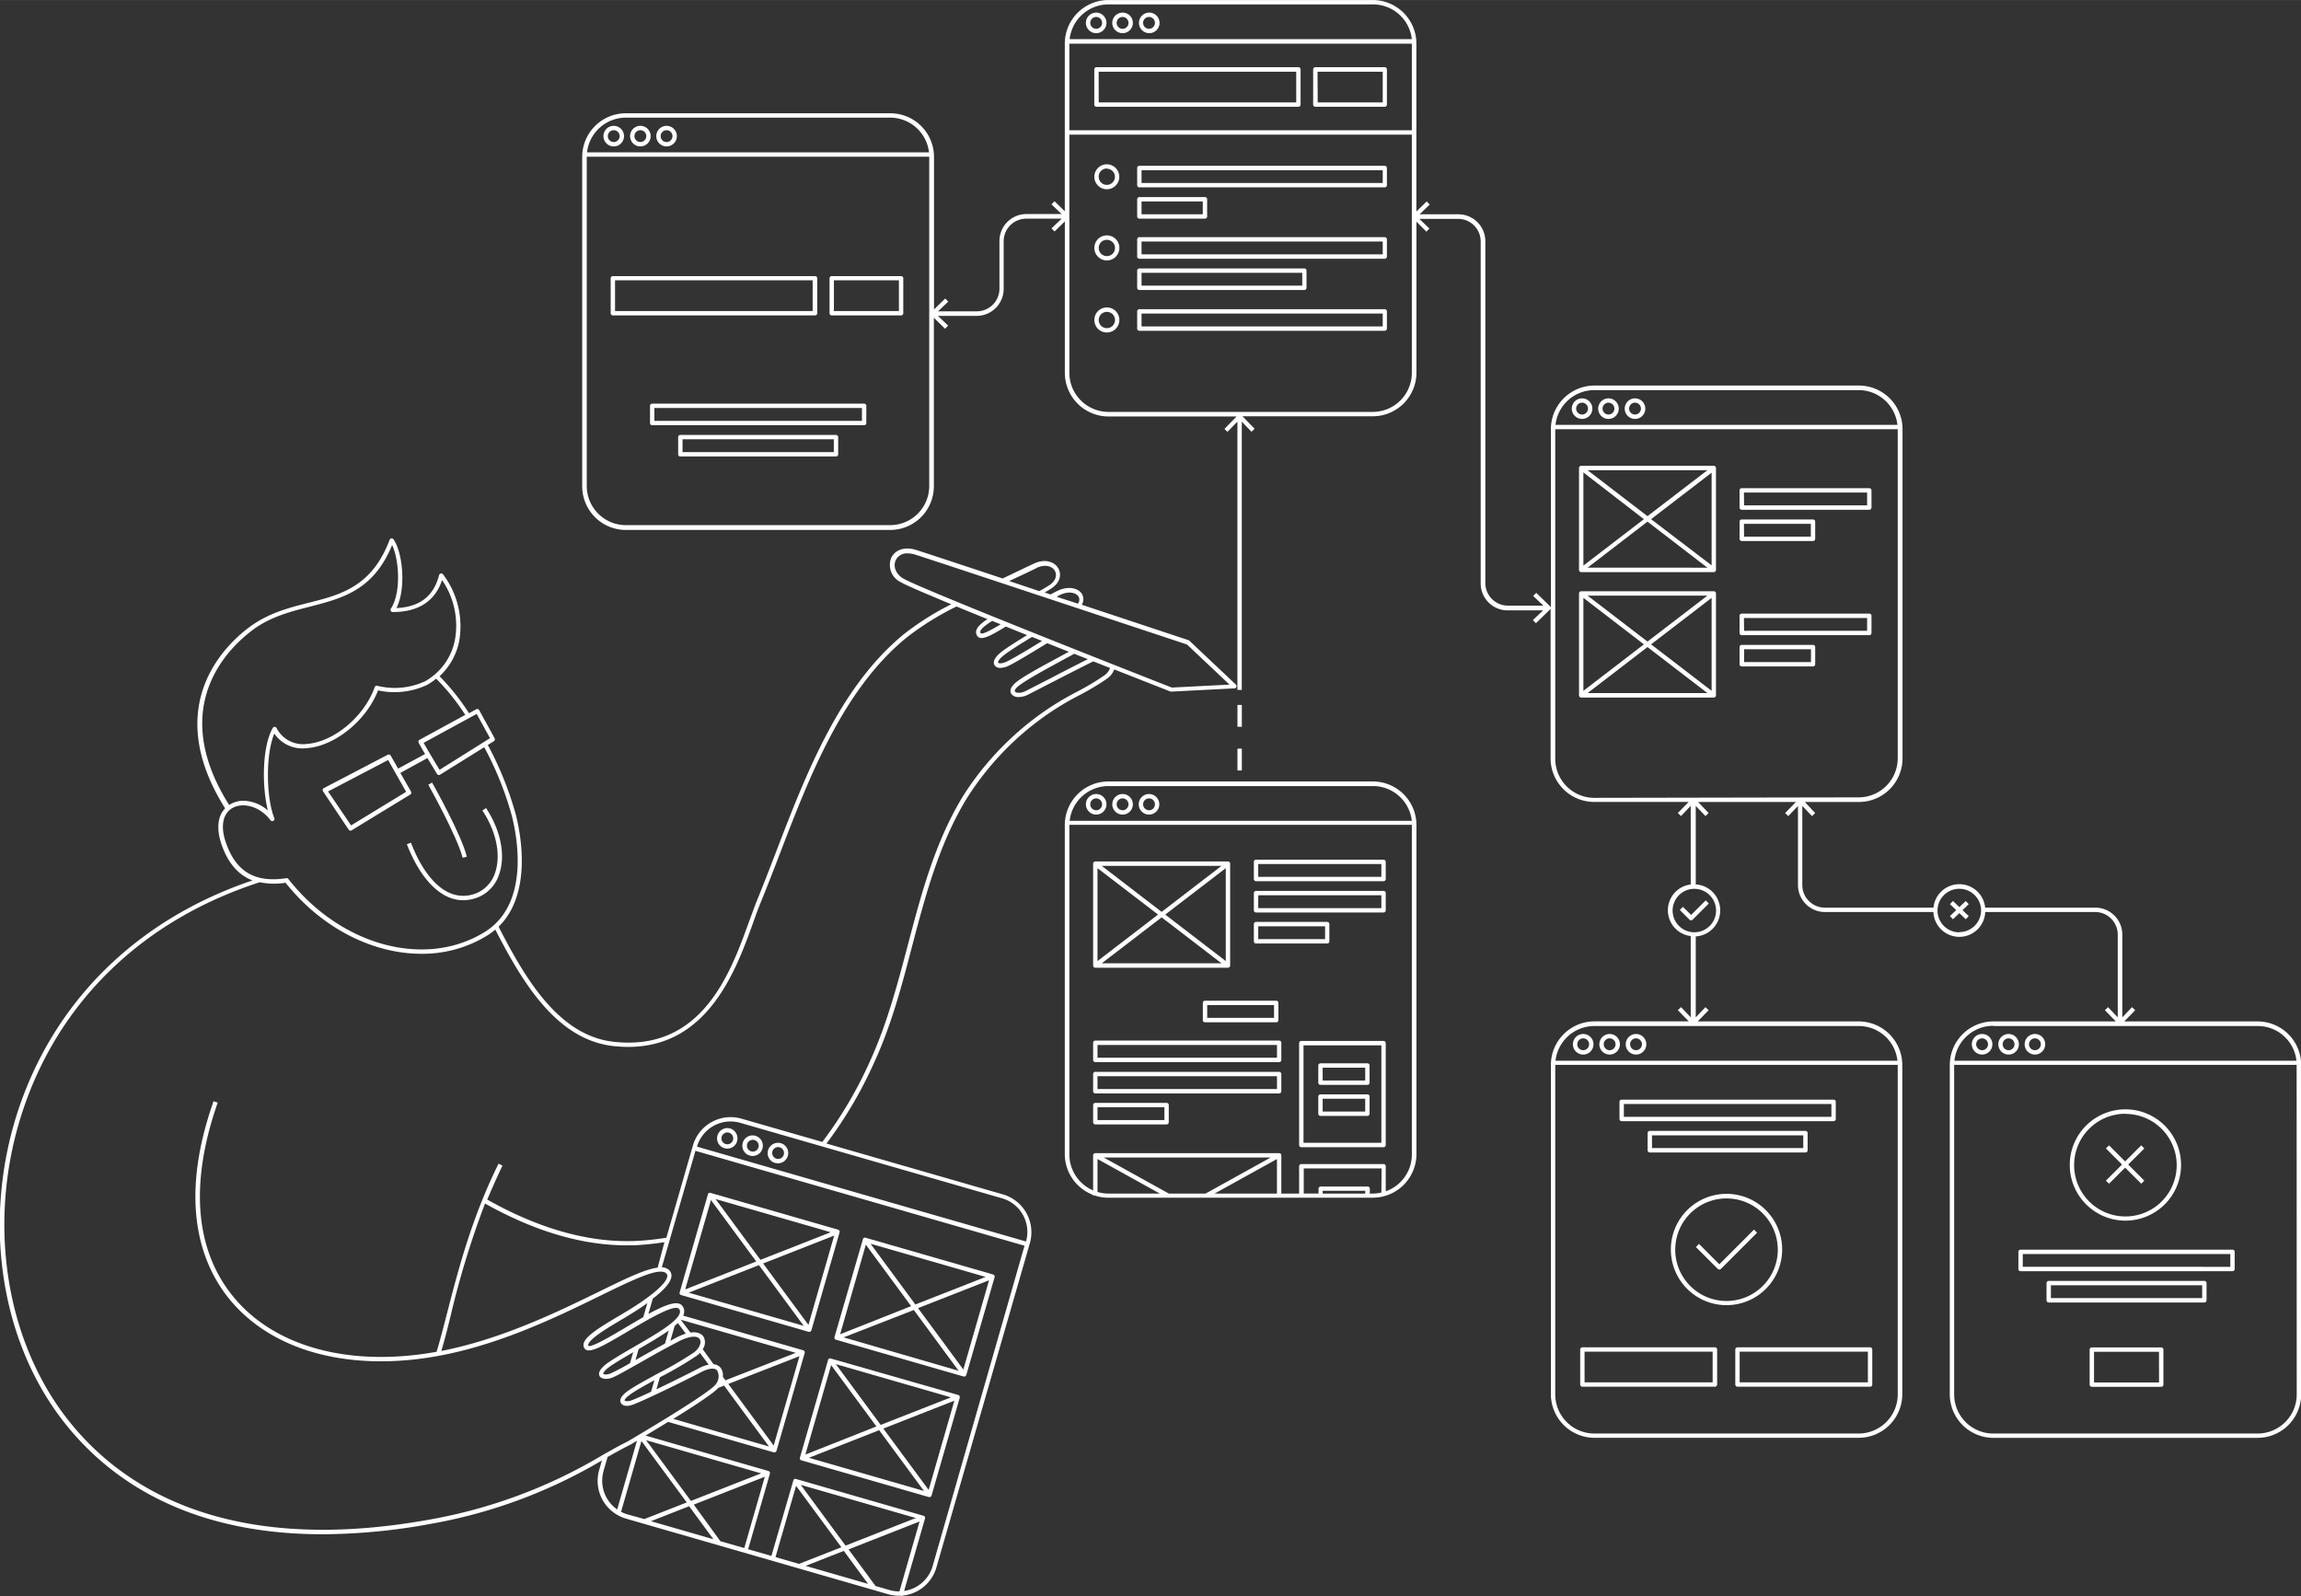 <svg id="Calque_1" data-name="Calque 1" xmlns="http://www.w3.org/2000/svg" width="167.31mm" height="116.05mm" viewBox="0 0 474.27 328.95"><rect x="0" y="0" width="474.27" height="328.95" fill="#333333" stroke="none"/><defs><style>.cls-1{fill:#fff;}</style></defs><title>Design-02-blanc</title><path class="cls-1" d="M96.22,176.57c-1.06-4.43-6.91-14.84-7.16-15.28l-.78.44c.06.11,6,10.75,7.07,15.05Z"/><path class="cls-1" d="M92.29,184.84a7.73,7.73,0,0,0,3.2.7,8.54,8.54,0,0,0,3-.59,7.62,7.62,0,0,0,4.47-5c1.24-3.87.2-8.88-2.78-13.41l-.75.5c2.83,4.3,3.83,9,2.68,12.63a6.8,6.8,0,0,1-3.94,4.43,7,7,0,0,1-5.55-.09c-3.09-1.38-5.9-5.05-7.91-10.33l-.85.32C86,179.52,89,183.37,92.29,184.84Z"/><path class="cls-1" d="M188,195c2.73-10.37,5.55-21.08,11.26-30.44a60.17,60.17,0,0,1,17.6-18,58.63,58.63,0,0,1,5.36-3.14,54.16,54.16,0,0,0,5.91-3.52,4,4,0,0,0,1.53-1.93l11.62,4.57a.33.33,0,0,0,.17,0h0l13-.67a.45.45,0,0,0,.29-.77l-9.6-9.06a.59.59,0,0,0-.17-.1l-22-7.3a2.12,2.12,0,0,0-.11-2.43c-.79-1-2.71-1.54-5.07-.35l-1.19.61,0,.07-1.28-.43c.48-.27.92-.54,1.31-.79,2-1.28,2.17-3,1.51-4.18-.74-1.31-2.69-2.07-5-1s-4.37,2.09-6.48,3.08c-10.68-3.54-16.66-5.51-17.78-5.86-2.87-.9-4.59.31-5.19,1.62A3.93,3.93,0,0,0,185.7,120c.86.53,4.26,2,10.37,4.54a57.45,57.45,0,0,0-9.7,6.11c-13.34,10.87-20.3,29-26.44,45-1.33,3.46-2.59,6.72-3.89,9.91-.51,1.22-1,2.68-1.59,4.22-3.87,10.75-9.73,27-28,24.93-11.24-1.27-18.12-12.85-23.68-23.71,7-6.86,4.54-19.26,3.52-23.19a68.83,68.83,0,0,0-5.75-14.27l1.25-.78a.46.46,0,0,0,.16-.6l-3.18-5.8a.47.47,0,0,0-.61-.18l-1.49.82a47.22,47.22,0,0,0-6.07-7.63,13.47,13.47,0,0,0,4-7,17.71,17.71,0,0,0-3.29-14,.45.45,0,0,0-.8.15c-1.12,4.35-4,6.59-8.79,6.8,2.07-4.15,1.23-11.61-.62-14.17a.45.45,0,0,0-.43-.19.45.45,0,0,0-.36.29c-3.66,9.66-10,11.3-16.75,13-4,1-8.09,2.08-11.88,4.8-4.68,3.38-18.82,16-5.28,37.56-1.54,1.57-1.83,4.22-.76,7.37,1.32,3.86,3.43,6.33,6.4,7.48-23.86,8.06-41,25-48.41,47.73-7.06,21.8-3.82,45.74,8.47,62.48,8.73,11.89,24.93,24.55,54.37,24.55a124.87,124.87,0,0,0,22.06-2.1,105.06,105.06,0,0,0,35.54-13.12l-.58,2a8.11,8.11,0,0,0,5.54,10l54,15.57a8.28,8.28,0,0,0,2.26.32l.39,0,.33.1,0-.12a8.1,8.1,0,0,0,7-5.82l19.27-66.87a8.12,8.12,0,0,0-5.54-10l-36.39-10.49a86.62,86.62,0,0,0,9.93-16.93C183.79,211.1,185.94,202.92,188,195Zm30.23-72.26c1.91-1,3.39-.63,4,.1a1.28,1.28,0,0,1-.07,1.57L217.81,123Zm-4.59-5.68c1.78-.86,3.25-.36,3.79.6.42.73.35,2-1.22,3-.56.36-1.21.75-2,1.17L208,119.75Q210.8,118.46,213.67,117.07Zm-27.5,2.15c-1.74-1.07-2-2.69-1.52-3.75a2.56,2.56,0,0,1,2.48-1.41,5.51,5.51,0,0,1,1.62.28c1.12.35,7.16,2.34,17.94,5.91l38,12.59,8.76,8.27-11.89.61c-1.77-.69-28.59-11.21-44.25-17.66C190.77,121.37,187,119.74,186.17,119.22Zm38.08,16.64c-2.11,1.06-5.09,2.59-7.79,4l-5,2.56c-1.09.56-2,.4-2.21.13s.13-.78,1.3-1.59c2-1.36,5-3,7.88-4.56,1-.56,2.05-1.11,3-1.64Zm-9.43-3.75c-3,1.86-6.24,3.79-7.42,4.31-1,.43-1.55.31-1.63.18s0-.65,1.3-1.64c.91-.71,2.88-2,5.68-3.68Zm-8.54-3.43c-1.49.9-3.53,2.07-4.08,1.88a.42.42,0,0,1-.12-.34c0-.36.54-1.05,2.46-2.24Zm-108,18.47,2.75,5L90.6,158.66c-.66-1.09-2.54-4.21-3.28-5.56Zm-46-17.44c3.64-2.62,7.67-3.66,11.57-4.66,6.76-1.73,13.16-3.37,17-12.7,1.45,3,1.9,9.81-.25,13.1a.45.45,0,0,0,.38.7c5.28,0,8.7-2.21,10.17-6.58a16.59,16.59,0,0,1,2.61,12.53,12.52,12.52,0,0,1-6.15,8.34,15,15,0,0,1-9.8.92.44.44,0,0,0-.55.28c-2.14,6.05-8.43,11.3-14,11.7A6.12,6.12,0,0,1,57,150.05a.42.42,0,0,0-.39-.24.46.46,0,0,0-.4.23c-2.26,4.05-2.19,12.25-1,17a7.87,7.87,0,0,0-5-2,5.41,5.41,0,0,0-2.56.62c-.14.08-.29.16-.42.25C34.13,145.14,47.75,133,52.26,129.71Zm-5.71,43.91c-1.15-3.36-.61-6,1.45-7.12s5.49-.42,7.77,2.57a.45.45,0,0,0,.58.12.46.46,0,0,0,.2-.56c-1.65-4.08-1.85-13,0-17.43a7,7,0,0,0,6.71,3c5.8-.42,12.3-5.72,14.67-11.9a15.87,15.87,0,0,0,10.09-1.12,13.17,13.17,0,0,0,1.89-1.3,45.9,45.9,0,0,1,6,7.47l-9.42,5.13a.45.45,0,0,0-.19.6c.22.44.74,1.34,1.32,2.34l-5.55,3-1.53-2.68a.46.46,0,0,0-.6-.18l-13.19,6.89a.48.48,0,0,0-.23.29.47.47,0,0,0,.07.36L71.87,171a.44.44,0,0,0,.61.13l12.08-7.37a.45.45,0,0,0,.16-.61l-2.2-3.85,5.57-3.06c1,1.6,1.91,3.17,2,3.29a.44.44,0,0,0,.28.2l.11,0a.48.48,0,0,0,.23-.07L99.81,154a67.53,67.53,0,0,1,5.65,14c1.09,4.18,3.89,18.27-5.57,24.1-12.23,7.54-29.61,2.85-40.44-10.92A.45.45,0,0,0,59,181C52.57,182,48.6,179.65,46.55,173.62Zm37.17-10.41-11.35,6.92-4.74-7L80,156.64Zm40.68,140,.84-2.91c1.7-.95,3.2-1.79,4.61-2.48l1.45-.86-4.08,14.16A7.21,7.21,0,0,1,124.4,303.21Zm4.93,8.92a6.53,6.53,0,0,1-1.31-.53L132.21,297l9.34,12.66-8.74,3.43Zm3.85-15.29,23.72,6.84-14.48,5.68Zm1,16.7,7.87-3.09,5,6.81Zm14.31,4.13L143,310.11l14.64-5.74-4.23,14.69Zm11.36,3.27,4.24-14.69,9.34,12.66-8.74,3.43Zm5.21-14.89,23.72,6.83-14.49,5.69Zm1,16.7,7.87-3.09,5,6.8ZM185.39,328a7.36,7.36,0,0,1-2.08-.29l-2.84-.82-5.57-7.55,14.64-5.75Zm6.84-5.22a7.16,7.16,0,0,1-3.44,4.31,7,7,0,0,1-2.44.82l4.31-14.95a.45.45,0,0,0-.31-.55l-26.27-7.58a.45.45,0,0,0-.34,0,.47.47,0,0,0-.21.27L159,320.69l-4.8-1.38,4.49-15.57a.45.45,0,0,0-.31-.56l-25.32-7.3q2.53-1.51,4.65-2.82l21.78,6.28.12,0a.43.43,0,0,0,.22-.06.44.44,0,0,0,.22-.26l5.81-20.17a.45.45,0,0,0-.31-.55l-24.74-7.14a2.37,2.37,0,0,0,.18-.53,1.77,1.77,0,0,0-.35-1.48c-.92-1.19-3.28-.34-7,1.66l.91-3.15c2.11-1.62,3.7-3.25,3.84-4.56a1.58,1.58,0,0,0-.51-1.36,2.31,2.31,0,0,0-1.47-.55l6.93-24,67.83,19.56Zm-47.39-44.7a2.44,2.44,0,0,0,.18-2.56c-.22-.34-.93-1.14-2.71-.87l-2-2.65h0l23.71,6.83-14.5,5.66-.53-.72a2.56,2.56,0,0,0-.47-1.87,2,2,0,0,0-1.43-.71Zm1.22,3.18a7.54,7.54,0,0,0-2,.75c-2.95,1.52-6.14,3.09-8.76,4.33l.71-2.47.19-.1a76.25,76.25,0,0,0,7.42-4.35,5.24,5.24,0,0,0,.65-.59Zm-4.71-6.39a12.93,12.93,0,0,0-2,.84l-1.17.63.87-3.05c.25-.21.47-.41.67-.61Zm23.43,4.65-5.31,18.41-9.35-12.69Zm-15.53,6.06,9.25,12.55-19.72-5.69c5.3-3.28,8.41-5.42,9.29-6.4Zm-13.7-24.31c-2.6.31-6.73,2.32-12.19,5-8.58,4.19-20,9.74-32.39,12.17.68-2.32,1.35-4.89,2-7.61a182.09,182.09,0,0,1,7-22.78c10.21,5.73,20,8.62,29.19,8.62,1,0,2,0,3-.1,1.63-.12,3.23-.31,4.79-.55Zm71-14.29a7.21,7.21,0,0,1,4.93,8.9l-67.82-19.55a7.21,7.21,0,0,1,8.91-4.91Zm-37.06-11.62-16.67-4.8a8.09,8.09,0,0,0-10,5.54l-5.47,19c-1.66.27-3.38.48-5.13.6-9.88.71-20.58-2.15-31.8-8.46,1-2.3,2-4.63,3.15-7l-.81-.4c-5.56,11.2-8.35,22.05-10.6,30.77-.74,2.89-1.45,5.61-2.17,8-1.36.24-2.73.46-4.12.62-16.38,1.94-30.24-2.53-38-12.24s-8.72-23.37-3-39.73l-.85-.3c-7.43,21.06-2.42,33.7,3.1,40.6,8,9.95,22.11,14.53,38.81,12.57,14.54-1.71,28-8.28,37.79-13.07,6.8-3.32,12.17-5.94,13.6-4.62a.67.67,0,0,1,.22.61c-.16,1.53-3.61,4.42-9.23,7.73l-.17.11c-4.55,2.67-7.55,4.54-7.85,6.07a1.24,1.24,0,0,0,.22,1c.87,1.14,3.68-.45,9-3.61,3.82-2.27,9.58-5.7,10.45-4.57a.86.86,0,0,1,.18.75c-.35,1.81-5,4.49-9.11,6.86-1.9,1.1-3.86,2.24-5.45,3.3-2.16,1.45-2.27,2.39-2,2.93s1.44.8,2.64.31c.92-.37,2.93-1.51,5.48-2.95,2.35-1.34,5.28-3,8.06-4.44s4.08-1.15,4.47-.51,0,1.8-1.17,2.7a74.53,74.53,0,0,1-7.31,4.28c-2.52,1.37-4.91,2.67-6.25,3.61s-1.89,1.81-1.55,2.49,1.28.81,2.35.45c1.69-.57,8.69-3.9,14.15-6.72,1.64-.85,2.88-1,3.39-.34a2.59,2.59,0,0,1-.39,2.9c-.72.88-4.44,3.62-18.05,11.68-1.53.75-3.2,1.69-5.12,2.77a105.22,105.22,0,0,1-35.87,13.37c-43.34,7.77-65-7.73-75.55-22.1C.76,274.56-2.44,250.92,4.54,229.4c7.41-22.87,24.83-39.76,49-47.57a14.86,14.86,0,0,0,5.32.11c7.52,9.44,18.07,14.64,28,14.64a25.46,25.46,0,0,0,13.47-3.71,13.7,13.7,0,0,0,1.76-1.28c5.64,11,12.67,22.66,24.26,24a28.94,28.94,0,0,0,3.15.18c16.51,0,22.26-15.95,25.77-25.71.55-1.53,1.07-3,1.57-4.18,1.31-3.19,2.57-6.47,3.9-9.93,6.1-15.88,13-33.87,26.17-44.59A58.41,58.41,0,0,1,197.15,125c2,.82,4.12,1.69,6.37,2.6-1.5,1-2.24,1.79-2.33,2.54a1.34,1.34,0,0,0,.42,1.14l.09.07a1.23,1.23,0,0,0,.61.15c.94,0,2.43-.79,5-2.37l4.39,1.77c-1.91,1.16-4.13,2.55-5.19,3.38-1.9,1.47-1.77,2.39-1.52,2.81a1.31,1.31,0,0,0,1.2.56,4,4,0,0,0,1.56-.37c1.31-.58,4.73-2.66,8.1-4.72l4.45,1.77L218,135.58c-2.92,1.58-6,3.22-8,4.61s-1.84,2.34-1.57,2.79a1.75,1.75,0,0,0,1.56.68,4.2,4.2,0,0,0,1.84-.46l5-2.57c2.9-1.49,6.15-3.15,8.26-4.2l.25-.12,3.47,1.37a3.19,3.19,0,0,1-1.22,1.54,52.75,52.75,0,0,1-5.8,3.45,59.72,59.72,0,0,0-5.45,3.2,61.12,61.12,0,0,0-17.86,18.23c-5.78,9.47-8.62,20.25-11.36,30.68-2.08,7.87-4.22,16-7.62,23.53A85.47,85.47,0,0,1,169.51,235.34Zm-36.06,33.22-.84,2.89c-1.08.62-2.26,1.32-3.55,2.08-2.85,1.7-7.15,4.26-7.79,3.83a.27.27,0,0,1,0-.25c.24-1.24,4.22-3.58,7.41-5.47l.18-.1C130.33,270.64,132,269.62,133.45,268.56Zm4.41,5.64-.78,2.71c-2.06,1.11-4.08,2.26-5.8,3.23l-.28.16.66-2.27C133.94,276.71,136.15,275.43,137.86,274.2Zm-7.33,4.48-.65,2.25a44.77,44.77,0,0,1-4,2.12c-.84.34-1.43.22-1.5.1s.1-.69,1.69-1.76C127.39,280.52,129,279.6,130.53,278.68Zm4.37,5.78-.68,2.37c-2,.94-3.57,1.62-4.18,1.82s-1.21.11-1.26,0,.07-.52,1.26-1.35S132.91,285.55,134.9,284.46Z"/><path class="cls-1" d="M326.09,82.1a2.12,2.12,0,1,0,2.12,2.11A2.12,2.12,0,0,0,326.09,82.1Zm0,3.33a1.22,1.22,0,1,1,1.22-1.22A1.21,1.21,0,0,1,326.09,85.43Z"/><path class="cls-1" d="M331.53,82.1a2.12,2.12,0,1,0,2.12,2.11A2.12,2.12,0,0,0,331.53,82.1Zm0,3.33a1.22,1.22,0,1,1,1.22-1.22A1.22,1.22,0,0,1,331.53,85.43Z"/><path class="cls-1" d="M337,82.1a2.12,2.12,0,1,0,2.12,2.11A2.12,2.12,0,0,0,337,82.1Zm0,3.33a1.22,1.22,0,1,1,1.22-1.22A1.22,1.22,0,0,1,337,85.43Z"/><path class="cls-1" d="M353.24,96H325.91a.46.46,0,0,0-.45.46v21a.45.45,0,0,0,.45.45h27.33a.45.45,0,0,0,.45-.45v-21A.46.46,0,0,0,353.24,96Zm-1.32.91-12.35,9.47-12.34-9.47Zm-25.56.46L338.83,107l-12.47,9.57Zm.87,19.62,12.34-9.48L351.92,117Zm25.56-.47L340.31,107l12.48-9.58Z"/><path class="cls-1" d="M359,105.06h26.29a.45.45,0,0,0,.45-.45v-3.55a.46.46,0,0,0-.45-.45H359a.45.45,0,0,0-.45.45v3.55A.45.45,0,0,0,359,105.06Zm.45-3.55h25.39v2.65H359.48Z"/><path class="cls-1" d="M359,111.5h14.69a.45.45,0,0,0,.45-.45v-3.54a.45.45,0,0,0-.45-.45H359a.45.45,0,0,0-.45.45v3.54A.45.45,0,0,0,359,111.5Zm.45-3.54h13.79v2.64H359.48Z"/><path class="cls-1" d="M353.24,121.86H325.91a.45.45,0,0,0-.45.45v21a.45.45,0,0,0,.45.45h27.33a.45.45,0,0,0,.45-.45v-21A.45.45,0,0,0,353.24,121.86Zm-1.32.9-12.35,9.47-12.34-9.47Zm-25.56.46,12.47,9.58-12.47,9.58Zm.87,19.62,12.34-9.48,12.35,9.48Zm25.56-.46-12.48-9.58,12.48-9.58Z"/><path class="cls-1" d="M359,130.91h26.29a.45.45,0,0,0,.45-.45v-3.54a.46.46,0,0,0-.45-.46H359a.46.46,0,0,0-.45.46v3.54A.45.45,0,0,0,359,130.91Zm.45-3.54h25.39V130H359.48Z"/><path class="cls-1" d="M373.72,132.91H359a.45.45,0,0,0-.45.45v3.54a.45.45,0,0,0,.45.45h14.69a.45.45,0,0,0,.45-.45v-3.54A.45.45,0,0,0,373.72,132.91Zm-.45,3.54H359.48v-2.64h13.79Z"/><path class="cls-1" d="M150.51,232.59a2.12,2.12,0,0,0-2.63,1.45,2.15,2.15,0,0,0,.18,1.61,2.13,2.13,0,0,0,1.27,1,2,2,0,0,0,.59.09,2.08,2.08,0,0,0,1-.27,2,2,0,0,0,1-1.27,2.12,2.12,0,0,0-1.44-2.62Zm.58,2.37a1.22,1.22,0,0,1-2.24.25,1.22,1.22,0,0,1,.48-1.65,1.2,1.2,0,0,1,.93-.11,1.24,1.24,0,0,1,.83,1.51Z"/><path class="cls-1" d="M154.56,238.17a2.39,2.39,0,0,0,.59.08,2.18,2.18,0,0,0,1-.26,2.1,2.1,0,0,0,1-1.27,2.12,2.12,0,0,0-1.44-2.62,2.08,2.08,0,0,0-1.62.18,2.11,2.11,0,0,0-1,1.27,2.11,2.11,0,0,0,1.45,2.62ZM154,235.8a1.15,1.15,0,0,1,.58-.73,1.22,1.22,0,0,1,1.76,1.4,1.24,1.24,0,0,1-.58.73,1.23,1.23,0,0,1-1.66-.48A1.18,1.18,0,0,1,154,235.8Z"/><path class="cls-1" d="M159.79,239.68a2.39,2.39,0,0,0,.59.08,2.15,2.15,0,0,0,1-.26,2.1,2.1,0,0,0,1-1.27,2.05,2.05,0,0,0-.18-1.61,2.1,2.1,0,0,0-1.26-1,2.14,2.14,0,0,0-2.63,1.45,2.12,2.12,0,0,0,1.45,2.63Zm-.58-2.38a1.21,1.21,0,0,1,1.17-.88,1.4,1.4,0,0,1,.34.05,1.19,1.19,0,0,1,.72.58,1.21,1.21,0,0,1,.11.93,1.24,1.24,0,0,1-.58.73,1.22,1.22,0,0,1-1.76-1.41Z"/><path class="cls-1" d="M140.42,266.93l26.27,7.57a.25.25,0,0,0,.12,0,.43.43,0,0,0,.22-.06.42.42,0,0,0,.21-.26L173.05,254a.44.44,0,0,0-.3-.55l-26.27-7.58a.5.5,0,0,0-.34,0,.49.49,0,0,0-.22.27l-5.81,20.16A.45.45,0,0,0,140.42,266.93Zm1.52-.5,14.49-5.68,9.23,12.52Zm24.69,6.64-9.34-12.66,14.65-5.75Zm4.59-19.1-14.48,5.69-9.24-12.52Zm-24.68-6.63L155.87,260l-14.64,5.75Z"/><path class="cls-1" d="M172.35,276.14l26.26,7.57.13,0a.46.46,0,0,0,.22-.06.44.44,0,0,0,.21-.27L205,263.24a.45.45,0,0,0-.31-.56l-26.26-7.57a.4.4,0,0,0-.34,0,.42.42,0,0,0-.22.27L172,275.58A.45.45,0,0,0,172.35,276.14Zm1.52-.5L188.35,270l9.24,12.53Zm24.69,6.63-9.34-12.66,14.64-5.74Zm4.59-19.09-14.48,5.68-9.24-12.52Zm-24.69-6.64,9.34,12.66L173.16,275Z"/><path class="cls-1" d="M197.51,287.52,171.25,280a.4.4,0,0,0-.34,0,.43.43,0,0,0-.22.27l-5.81,20.16a.45.45,0,0,0,.31.56l26.27,7.57.12,0a.43.43,0,0,0,.22-.06.47.47,0,0,0,.21-.27l5.81-20.16A.45.45,0,0,0,197.51,287.52ZM196,288l-14.48,5.68-9.24-12.52Zm-24.69-6.64L180.64,294,166,299.79Zm-4.59,19.1,14.49-5.69,9.23,12.53Zm24.69,6.63-9.34-12.66,14.64-5.74Z"/><path class="cls-1" d="M283,161.06H228.47a9,9,0,0,0-9,8.95v67.88a9,9,0,0,0,5.8,8.37v.14h.37a8.86,8.86,0,0,0,2.79.45H283a9,9,0,0,0,8.95-9V170A9,9,0,0,0,283,161.06ZM228.47,246a8,8,0,0,1-2.26-.33v-6.79L239.06,246Zm12.45,0-13.42-7.43h34.4L248.49,246Zm22.28,0H250.35l12.85-7.12Zm18.19,0h-8.77v-.57h8.77Zm3.33-.21A7.94,7.94,0,0,1,283,246h-.66v-1a.45.45,0,0,0-.45-.45h-9.67a.45.45,0,0,0-.45.45v1h-3.05v-5.18h16.05Zm6.28-7.85a8,8,0,0,1-5.38,7.59v-5.16a.45.45,0,0,0-.45-.45H268.22a.45.45,0,0,0-.45.45V246H264.1v-7.88a.45.45,0,0,0-.45-.45H225.76a.45.45,0,0,0-.45.45v7.23a8.07,8.07,0,0,1-4.9-7.41V170H291Zm-70.53-68.77a8.06,8.06,0,0,1,8-7.16H283a8.06,8.06,0,0,1,8,7.16Z"/><path class="cls-1" d="M225.94,163.65a2.12,2.12,0,1,0,2.12,2.12A2.12,2.12,0,0,0,225.94,163.65Zm0,3.34a1.22,1.22,0,1,1,1.22-1.22A1.22,1.22,0,0,1,225.94,167Z"/><path class="cls-1" d="M231.39,163.65a2.12,2.12,0,1,0,2.11,2.12A2.12,2.12,0,0,0,231.39,163.65Zm0,3.34a1.22,1.22,0,1,1,1.21-1.22A1.22,1.22,0,0,1,231.39,167Z"/><path class="cls-1" d="M236.83,163.65a2.12,2.12,0,1,0,2.12,2.12A2.12,2.12,0,0,0,236.83,163.65Zm0,3.34a1.22,1.22,0,1,1,1.22-1.22A1.22,1.22,0,0,1,236.83,167Z"/><path class="cls-1" d="M225.76,199.45H253.1a.45.45,0,0,0,.45-.45V178a.45.45,0,0,0-.45-.45H225.76a.45.45,0,0,0-.45.45v21A.45.45,0,0,0,225.76,199.45Zm1.33-.91,12.34-9.47,12.34,9.47Zm25.56-.46-12.48-9.58,12.48-9.57Zm-.88-19.62-12.34,9.48-12.34-9.48Zm-25.56.47,12.48,9.57-12.48,9.58Z"/><path class="cls-1" d="M258.89,181.62h26.28a.45.45,0,0,0,.45-.45v-3.54a.45.45,0,0,0-.45-.45H258.89a.45.45,0,0,0-.45.45v3.54A.45.45,0,0,0,258.89,181.62Zm.45-3.54h25.38v2.64H259.34Z"/><path class="cls-1" d="M258.89,188.07h26.28a.45.45,0,0,0,.45-.45v-3.55a.45.45,0,0,0-.45-.45H258.89a.45.45,0,0,0-.45.45v3.55A.45.45,0,0,0,258.89,188.07Zm.45-3.55h25.38v2.65H259.34Z"/><path class="cls-1" d="M258.89,194.46h14.68A.45.45,0,0,0,274,194v-3.54a.45.45,0,0,0-.45-.45H258.89a.45.45,0,0,0-.45.45V194A.45.45,0,0,0,258.89,194.46Zm.45-3.54h13.78v2.64H259.34Z"/><path class="cls-1" d="M225.76,218.91h37.89a.45.45,0,0,0,.45-.45v-3.54a.45.45,0,0,0-.45-.45H225.76a.45.45,0,0,0-.45.45v3.54A.45.45,0,0,0,225.76,218.91Zm.45-3.54h37V218h-37Z"/><path class="cls-1" d="M225.76,225.36h37.89a.45.45,0,0,0,.45-.45v-3.55a.45.45,0,0,0-.45-.45H225.76a.45.45,0,0,0-.45.45v3.55A.45.45,0,0,0,225.76,225.36Zm.45-3.55h37v2.65h-37Z"/><path class="cls-1" d="M225.76,231.75h14.69a.45.45,0,0,0,.45-.45v-3.54a.45.45,0,0,0-.45-.45H225.76a.45.45,0,0,0-.45.45v3.54A.45.45,0,0,0,225.76,231.75Zm.45-3.54H240v2.64H226.21Z"/><path class="cls-1" d="M248.37,206.25a.45.45,0,0,0-.45.45v3.55a.45.45,0,0,0,.45.45h14.68a.45.45,0,0,0,.45-.45V206.7a.45.45,0,0,0-.45-.45Zm14.23,3.54H248.82v-2.64H262.6Z"/><path class="cls-1" d="M285.17,214.54H268.22a.46.46,0,0,0-.45.46v21a.45.45,0,0,0,.45.45h16.95a.45.45,0,0,0,.45-.45V215A.46.46,0,0,0,285.17,214.54Zm-.45,21H268.67V215.45h16.05Z"/><path class="cls-1" d="M272.17,223.6h9.67a.45.45,0,0,0,.45-.45v-3.54a.45.45,0,0,0-.45-.45h-9.67a.45.45,0,0,0-.45.45v3.54A.45.45,0,0,0,272.17,223.6Zm.45-3.54h8.77v2.64h-8.77Z"/><path class="cls-1" d="M272.17,230h9.67a.45.45,0,0,0,.45-.45v-3.54a.45.45,0,0,0-.45-.45h-9.67a.45.45,0,0,0-.45.45v3.54A.45.45,0,0,0,272.17,230Zm.45-3.54h8.77v2.64h-8.77Z"/><path class="cls-1" d="M126.5,25.93a2.12,2.12,0,1,0,2.12,2.12A2.12,2.12,0,0,0,126.5,25.93Zm0,3.34a1.22,1.22,0,1,1,1.22-1.22A1.22,1.22,0,0,1,126.5,29.27Z"/><path class="cls-1" d="M132,25.93a2.12,2.12,0,1,0,2.11,2.12A2.12,2.12,0,0,0,132,25.93Zm0,3.34a1.22,1.22,0,1,1,1.21-1.22A1.22,1.22,0,0,1,132,29.27Z"/><path class="cls-1" d="M137.39,25.93a2.12,2.12,0,1,0,2.12,2.12A2.12,2.12,0,0,0,137.39,25.93Zm0,3.34a1.22,1.22,0,1,1,1.22-1.22A1.22,1.22,0,0,1,137.39,29.27Z"/><path class="cls-1" d="M178.11,83.19H134.43a.45.45,0,0,0-.45.45v3.55a.45.45,0,0,0,.45.45h43.68a.45.45,0,0,0,.45-.45V83.64A.45.45,0,0,0,178.11,83.19Zm-.45,3.55H134.88V84.09h42.78Z"/><path class="cls-1" d="M172.31,89.64H140.23a.45.45,0,0,0-.45.45v3.54a.45.45,0,0,0,.45.45h32.08a.45.45,0,0,0,.45-.45V90.09A.45.45,0,0,0,172.31,89.64Zm-.45,3.54H140.68V90.54h31.18Z"/><path class="cls-1" d="M126.32,65H168a.45.45,0,0,0,.45-.45V57.35a.45.45,0,0,0-.45-.45H126.32a.45.45,0,0,0-.45.45v7.23A.45.45,0,0,0,126.32,65Zm.45-7.23H167.5v6.33H126.77Z"/><path class="cls-1" d="M171.43,65h14.3a.45.45,0,0,0,.45-.45V57.35a.45.45,0,0,0-.45-.45h-14.3a.45.45,0,0,0-.45.45v7.23A.45.45,0,0,0,171.43,65Zm.45-7.23h13.4v6.33h-13.4Z"/><path class="cls-1" d="M234.84,38.61h50.57a.45.45,0,0,0,.45-.45V34.62a.45.45,0,0,0-.45-.45H234.84a.45.45,0,0,0-.45.45v3.54A.45.45,0,0,0,234.84,38.61Zm.45-3.54H285v2.64H235.29Z"/><path class="cls-1" d="M234.84,45.06h13.52a.45.45,0,0,0,.45-.45V41.06a.45.45,0,0,0-.45-.45H234.84a.45.45,0,0,0-.45.45v3.55A.45.45,0,0,0,234.84,45.06Zm.45-3.55h12.62v2.65H235.29Z"/><path class="cls-1" d="M225.94,2.59a2.12,2.12,0,1,0,2.12,2.12A2.13,2.13,0,0,0,225.94,2.59Zm0,3.34a1.22,1.22,0,1,1,1.22-1.22A1.22,1.22,0,0,1,225.94,5.93Z"/><path class="cls-1" d="M231.39,2.59a2.12,2.12,0,1,0,2.11,2.12A2.13,2.13,0,0,0,231.39,2.59Zm0,3.34a1.22,1.22,0,1,1,1.21-1.22A1.21,1.21,0,0,1,231.39,5.93Z"/><path class="cls-1" d="M236.83,2.59A2.12,2.12,0,1,0,239,4.71,2.13,2.13,0,0,0,236.83,2.59Zm0,3.34a1.22,1.22,0,1,1,1.22-1.22A1.22,1.22,0,0,1,236.83,5.93Z"/><path class="cls-1" d="M226,22h41.62a.45.45,0,0,0,.45-.45V14.29a.45.45,0,0,0-.45-.45H226a.45.45,0,0,0-.45.45v7.22A.45.45,0,0,0,226,22Zm.45-7.22h40.72v6.32H226.46Z"/><path class="cls-1" d="M271.11,22h14.3a.45.45,0,0,0,.45-.45V14.29a.45.45,0,0,0-.45-.45h-14.3a.45.45,0,0,0-.45.45v7.22A.45.45,0,0,0,271.11,22Zm.45-7.22H285v6.32h-13.4Z"/><path class="cls-1" d="M228.13,39a2.57,2.57,0,1,0-2.57-2.57A2.57,2.57,0,0,0,228.13,39Zm0-4.24a1.67,1.67,0,1,1-1.67,1.67A1.67,1.67,0,0,1,228.13,34.72Z"/><path class="cls-1" d="M234.84,53.32h50.57a.45.45,0,0,0,.45-.45V49.32a.45.45,0,0,0-.45-.45H234.84a.45.45,0,0,0-.45.45v3.55A.45.45,0,0,0,234.84,53.32Zm.45-3.55H285v2.65H235.29Z"/><path class="cls-1" d="M234.84,59.76h34a.45.45,0,0,0,.45-.45V55.77a.45.45,0,0,0-.45-.45h-34a.45.45,0,0,0-.45.45v3.54A.45.45,0,0,0,234.84,59.76Zm.45-3.54h33.12v2.64H235.29Z"/><path class="cls-1" d="M228.13,53.67a2.58,2.58,0,1,0-2.57-2.58A2.58,2.58,0,0,0,228.13,53.67Zm0-4.25a1.68,1.68,0,1,1-1.67,1.67A1.67,1.67,0,0,1,228.13,49.42Z"/><path class="cls-1" d="M234.84,68.17h50.57a.45.45,0,0,0,.45-.45V64.17a.45.45,0,0,0-.45-.45H234.84a.45.45,0,0,0-.45.45v3.55A.45.45,0,0,0,234.84,68.17Zm.45-3.55H285v2.65H235.29Z"/><path class="cls-1" d="M228.13,68.52A2.58,2.58,0,1,0,225.56,66,2.57,2.57,0,0,0,228.13,68.52Zm0-4.25A1.68,1.68,0,1,1,226.46,66,1.68,1.68,0,0,1,228.13,64.27Z"/><path class="cls-1" d="M355.85,269a11.47,11.47,0,1,0-11.46-11.46A11.47,11.47,0,0,0,355.85,269Zm0-22a10.57,10.57,0,1,1-10.56,10.57A10.57,10.57,0,0,1,355.85,247Z"/><path class="cls-1" d="M334.25,231.08h43.68a.45.45,0,0,0,.45-.45v-3.54a.45.45,0,0,0-.45-.45H334.25a.45.45,0,0,0-.45.45v3.54A.45.45,0,0,0,334.25,231.08Zm.45-3.54h42.78v2.64H334.7Z"/><path class="cls-1" d="M372.58,237.08v-3.55a.45.45,0,0,0-.45-.45H340.05a.45.45,0,0,0-.45.45v3.55a.45.45,0,0,0,.45.45h32.08A.45.45,0,0,0,372.58,237.08Zm-.9-.46H340.5V234h31.18Z"/><path class="cls-1" d="M326.33,213.11a2.12,2.12,0,1,0,2.11,2.12A2.12,2.12,0,0,0,326.33,213.11Zm0,3.34a1.22,1.22,0,1,1,1.21-1.22A1.22,1.22,0,0,1,326.33,216.45Z"/><path class="cls-1" d="M331.77,217.35a2.12,2.12,0,1,0-2.12-2.12A2.12,2.12,0,0,0,331.77,217.35Zm0-3.34a1.22,1.22,0,1,1-1.22,1.22A1.22,1.22,0,0,1,331.77,214Z"/><path class="cls-1" d="M337.21,217.35a2.12,2.12,0,1,0-2.12-2.12A2.12,2.12,0,0,0,337.21,217.35Zm0-3.34a1.22,1.22,0,1,1-1.22,1.22A1.22,1.22,0,0,1,337.21,214Z"/><path class="cls-1" d="M354.38,261.66a.48.48,0,0,0,.32-.13l7.46-7.46-.64-.64-7.14,7.15-4.19-4.2-.64.64,4.51,4.51A.46.46,0,0,0,354.38,261.66Z"/><path class="cls-1" d="M326.15,285.81h27.33a.45.45,0,0,0,.45-.45v-7.22a.45.45,0,0,0-.45-.45H326.15a.45.45,0,0,0-.45.45v7.22A.45.45,0,0,0,326.15,285.81Zm.45-7.22H353v6.32H326.6Z"/><path class="cls-1" d="M357.67,278.14v7.22a.45.45,0,0,0,.45.45h27.33a.45.45,0,0,0,.45-.45v-7.22a.45.45,0,0,0-.45-.45H358.12A.45.45,0,0,0,357.67,278.14Zm.9.45H385v6.32H358.57Z"/><path class="cls-1" d="M438.07,251.58a11.47,11.47,0,1,0-11.46-11.47A11.48,11.48,0,0,0,438.07,251.58Zm0-22a10.57,10.57,0,1,1-10.56,10.56A10.57,10.57,0,0,1,438.07,229.55Z"/><path class="cls-1" d="M416.47,262h43.68a.45.45,0,0,0,.45-.45v-3.54a.45.45,0,0,0-.45-.45H416.47a.45.45,0,0,0-.45.45v3.54A.45.45,0,0,0,416.47,262Zm.45-3.54H459.7v2.64H416.92Z"/><path class="cls-1" d="M454.35,264H422.27a.45.45,0,0,0-.45.45V268a.45.45,0,0,0,.45.45h32.08a.45.45,0,0,0,.45-.45v-3.55A.45.45,0,0,0,454.35,264Zm-.45,3.55H422.72v-2.65H453.9Z"/><path class="cls-1" d="M465.31,210.52H437.84l2.25-2.31-.65-.63-2,2.1V192.62a5.56,5.56,0,0,0-5.55-5.55H409.17a5.35,5.35,0,0,0-10.65,0H376.14a4.66,4.66,0,0,1-4.66-4.66V166.1l2,2.1.65-.63L372,165.29h11.14a9,9,0,0,0,9-8.95V88.46a9,9,0,0,0-9-9H328.61a9,9,0,0,0-8.95,9v36.82a.46.46,0,0,0-.13-.29l-2.89-2.81-.63.64,2.1,2h-7.3a4.66,4.66,0,0,1-4.66-4.65V49.71a5.56,5.56,0,0,0-5.55-5.55h-8l2.09-2-.63-.64-2.12,2.06V9A9,9,0,0,0,283,0H228.47a9,9,0,0,0-9,9V43.54l-2.12-2.07-.63.64,2.1,2h-7.3A5.56,5.56,0,0,0,206,49.71V59.5a4.66,4.66,0,0,1-4.65,4.66h-8l2.1-2-.63-.64-2.31,2.25V32.29a9,9,0,0,0-9-8.95H129a9,9,0,0,0-9,9v67.88a9,9,0,0,0,9,9h54.48a9,9,0,0,0,9-9V65.49l2.31,2.26.63-.65-2.1-2h8a5.57,5.57,0,0,0,5.55-5.56V49.71a4.66,4.66,0,0,1,4.66-4.65h7.3l-2.1,2,.63.64,2.12-2.07V76.83a9,9,0,0,0,9,9h26.4l-2.5,2.57L253,89l2.05-2.1v55.29h.9V86.89l2,2.1.64-.63-2.5-2.57H283a9,9,0,0,0,8.95-9V45.68L294,47.74l.63-.64-2.09-2h8a4.66,4.66,0,0,1,4.65,4.65v70.5a5.56,5.56,0,0,0,5.56,5.55h7.3l-2.1,2,.63.64,2.89-2.81a.48.48,0,0,0,.13-.3v31a9,9,0,0,0,8.95,8.95h19.5l-2.22,2.28.65.63,2-2.1v16.2a5.36,5.36,0,0,0,0,10.64v16.74l-2-2.1-.65.63,2.25,2.31H328.61a9,9,0,0,0-8.95,8.95v67.88a9,9,0,0,0,8.95,9h54.48a9,9,0,0,0,9-9V219.47a9,9,0,0,0-9-8.95H349.92l2.25-2.31-.65-.63-2,2.1V193a5.37,5.37,0,0,0,0-10.72V166.1l2,2.1.65-.63L350,165.29h20.17l-2.23,2.28.65.63,2-2.1v16.31a5.56,5.56,0,0,0,5.56,5.56H398.5a5.35,5.35,0,0,0,10.69,0h22.66a4.66,4.66,0,0,1,4.65,4.65v17.06l-2-2.1-.65.63,2.25,2.31H410.83a9,9,0,0,0-8.95,8.95v67.88a9,9,0,0,0,8.95,9h54.48a9,9,0,0,0,9-9V219.47A9,9,0,0,0,465.31,210.52ZM129,24.24h54.48a8.06,8.06,0,0,1,8,7.15H121A8.06,8.06,0,0,1,129,24.24Zm62.53,75.93a8.07,8.07,0,0,1-8.05,8.06H129a8.07,8.07,0,0,1-8.06-8.06V32.29h70.59ZM228.47.9H283a8.06,8.06,0,0,1,8,7.16H220.47A8.06,8.06,0,0,1,228.47.9ZM291,44.58V76.83A8.06,8.06,0,0,1,283,84.89H228.47a8.07,8.07,0,0,1-8.06-8.06V27.74H291Zm0-17.74H220.41V9H291ZM328.61,80.4h54.48a8.06,8.06,0,0,1,8,7.16H320.61A8.06,8.06,0,0,1,328.61,80.4Zm62.54,207a8.07,8.07,0,0,1-8.06,8.06H328.61a8.07,8.07,0,0,1-8.05-8.06V219.47h70.59Zm-8.06-75.93a8,8,0,0,1,8,7.15H320.61a8.06,8.06,0,0,1,8-7.15Zm-29.38-23.8a4.48,4.48,0,1,1-4.66-4.48h.18A4.49,4.49,0,0,1,353.71,187.62Zm-25.1-23.23a8.06,8.06,0,0,1-8.05-8V88.46h70.59v67.88a8.07,8.07,0,0,1-8.06,8Zm75.24,27.72a4.49,4.49,0,1,1,4.48-4.49A4.49,4.49,0,0,1,403.85,192.11Zm7,19.31h54.48a8,8,0,0,1,8,7.15H402.83A8.06,8.06,0,0,1,410.83,211.42Zm62.54,75.93a8.07,8.07,0,0,1-8.06,8.06H410.83a8.07,8.07,0,0,1-8.05-8.06V219.47h70.59Z"/><path class="cls-1" d="M408.55,213.11a2.12,2.12,0,1,0,2.11,2.12A2.12,2.12,0,0,0,408.55,213.11Zm0,3.34a1.22,1.22,0,1,1,1.21-1.22A1.22,1.22,0,0,1,408.55,216.45Z"/><path class="cls-1" d="M414,213.11a2.12,2.12,0,1,0,2.12,2.12A2.12,2.12,0,0,0,414,213.11Zm0,3.34a1.22,1.22,0,1,1,1.22-1.22A1.22,1.22,0,0,1,414,216.45Z"/><path class="cls-1" d="M419.43,213.11a2.12,2.12,0,1,0,2.12,2.12A2.12,2.12,0,0,0,419.43,213.11Zm0,3.34a1.22,1.22,0,1,1,1.22-1.22A1.22,1.22,0,0,1,419.43,216.45Z"/><polygon class="cls-1" points="434.7 243.97 438.02 240.66 441.34 243.97 441.97 243.34 438.66 240.02 441.97 236.7 441.34 236.06 438.02 239.38 434.7 236.06 434.06 236.7 437.38 240.02 434.06 243.34 434.7 243.97"/><path class="cls-1" d="M445.46,277.71h-14.3a.45.45,0,0,0-.45.45v7.22a.45.45,0,0,0,.45.45h14.3a.45.45,0,0,0,.45-.45v-7.22A.45.45,0,0,0,445.46,277.71Zm-.45,7.22h-13.4v-6.32H445Z"/><path class="cls-1" d="M346.87,186.91l-.64.64,2,2a.48.48,0,0,0,.32.13.46.46,0,0,0,.32-.13l3.34-3.34-.64-.64-3,3Z"/><polygon class="cls-1" points="405.17 185.7 403.85 186.96 402.53 185.7 401.91 186.35 403.2 187.58 401.91 188.81 402.53 189.46 403.85 188.2 405.17 189.46 405.79 188.81 404.5 187.58 405.79 186.35 405.17 185.7"/><rect class="cls-1" x="255.06" y="145.29" width="0.9" height="4.5"/><rect class="cls-1" x="255.06" y="154.3" width="0.9" height="4.5"/></svg>